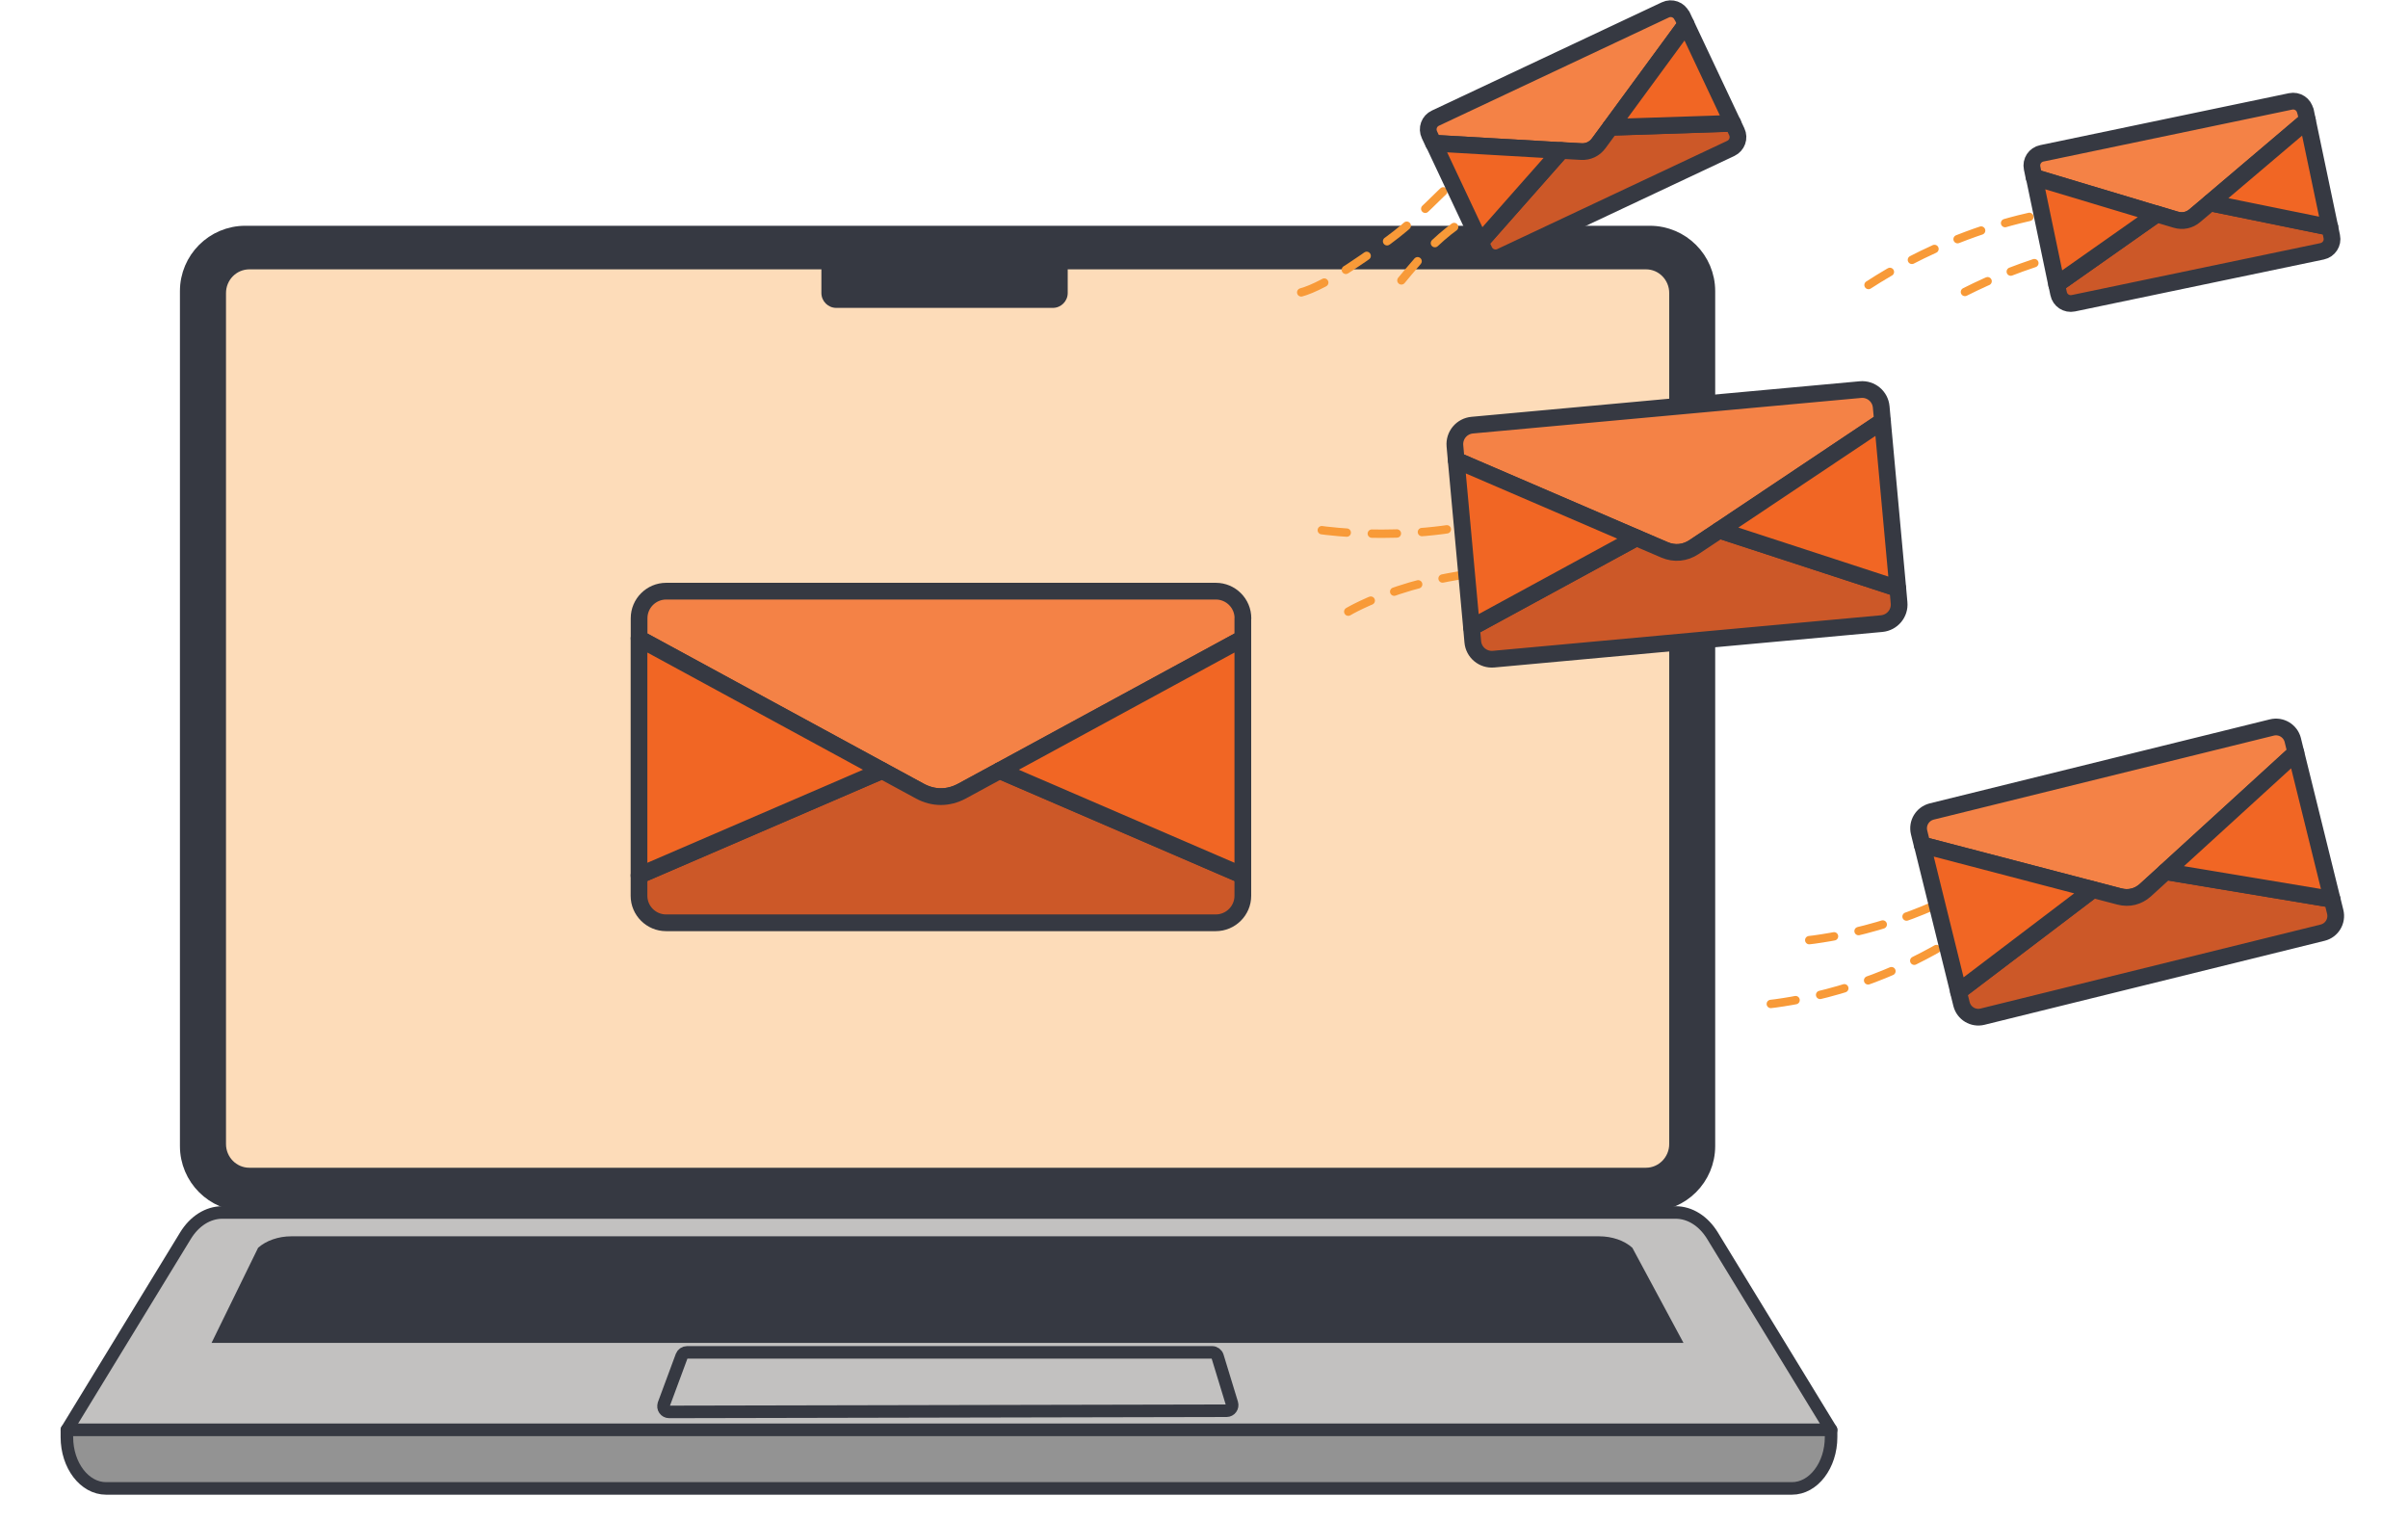 <?xml version="1.0" encoding="UTF-8"?>
<svg xmlns="http://www.w3.org/2000/svg" width="288" height="182" viewBox="0 0 288 182" fill="none">
  <path d="M197.32 28H29.34C25.573 28 22.52 31.053 22.52 34.82V137.05C22.52 140.817 25.573 143.87 29.34 143.87H197.32C201.087 143.87 204.14 140.817 204.14 137.05V34.82C204.14 31.053 201.087 28 197.32 28Z" fill="#363942" stroke="#363942" stroke-width="2" stroke-miterlimit="10"></path>
  <path d="M199.64 35.04V136.82C199.64 138.37 198.39 139.65 196.86 139.65H29.82C28.28 139.65 27.03 138.38 27.03 136.82V35.05C27.03 33.48 28.28 32.21 29.83 32.21H196.86C198.4 32.21 199.64 33.48 199.64 35.04Z" fill="#FDDCB9"></path>
  <path d="M181.65 143.87H44.29V146.12H181.65V143.87Z" fill="#363942"></path>
  <path d="M219 171H8L22.176 147.788C23.252 146.021 24.877 145 26.592 145H200.408C202.123 145 203.748 146.021 204.824 147.788L219 171Z" fill="#C2C1C0" stroke="#363942" stroke-width="1.5" stroke-linecap="round" stroke-linejoin="round"></path>
  <path d="M8 171H219V171.862C219 175.244 216.897 178 214.315 178H12.685C10.103 178 8 175.244 8 171.862V171Z" fill="#939393" stroke="#363942" stroke-width="1.5" stroke-linecap="round" stroke-linejoin="round"></path>
  <path d="M201.36 160.6H25.3C27.16 156.81 29.01 153.01 30.87 149.22C31.84 148.36 33.3 147.85 34.84 147.85H191.26C192.8 147.85 194.27 148.35 195.23 149.22C197.27 153.01 199.31 156.81 201.35 160.6H201.36Z" fill="#363942"></path>
  <path d="M125.92 30.46H100.02C99.037 30.46 98.24 31.257 98.24 32.24V35.04C98.24 36.023 99.037 36.82 100.02 36.82H125.92C126.903 36.82 127.7 36.023 127.7 35.04V32.24C127.7 31.257 126.903 30.46 125.92 30.46Z" fill="#363942"></path>
  <path d="M79.39 167.94C80.1 166.02 80.82 164.09 81.53 162.17C81.63 161.91 81.88 161.73 82.16 161.73H144.97C145.27 161.73 145.53 161.92 145.62 162.21C146.19 164.09 146.76 165.97 147.34 167.84C147.47 168.27 147.15 168.71 146.7 168.71L80.03 168.85C79.56 168.85 79.23 168.38 79.4 167.94H79.39Z" stroke="#363942" stroke-width="1.5" stroke-linecap="round" stroke-linejoin="round"></path>
  <path d="M148.645 73.939V76.356L119.571 92.159L115.04 94.619C113.424 95.486 111.647 95.486 110.042 94.619L105.511 92.159L76.436 76.356V73.939C76.436 72.15 77.889 70.698 79.678 70.698H145.415C147.203 70.698 148.656 72.15 148.656 73.939H148.645Z" fill="#F48246" stroke="#363942" stroke-width="2" stroke-linecap="round" stroke-linejoin="round"></path>
  <path d="M148.645 104.699V107.127C148.645 108.904 147.193 110.357 145.404 110.357H79.667C77.878 110.357 76.426 108.904 76.426 107.127V104.699L105.5 92.158L110.031 94.619C111.636 95.486 113.414 95.486 115.029 94.619L119.56 92.158L148.634 104.699H148.645Z" fill="#CC5828" stroke="#363942" stroke-width="2" stroke-linecap="round" stroke-linejoin="round"></path>
  <path d="M105.5 92.158L76.426 104.699V76.356L105.5 92.158Z" fill="#F16624" stroke="#363942" stroke-width="2" stroke-linecap="round" stroke-linejoin="round"></path>
  <path d="M148.645 76.356V104.699L119.571 92.158L148.645 76.356Z" fill="#F16624" stroke="#363942" stroke-width="2" stroke-linecap="round" stroke-linejoin="round"></path>
  <path d="M236.67 110.292C232.497 113.25 226.404 116.73 218.501 118.778C215.618 119.526 212.919 119.97 210.469 120.22" stroke="#F89A38" stroke-linecap="round" stroke-linejoin="round" stroke-dasharray="3 3"></path>
  <path d="M248.617 24.863C244.421 25.415 238.947 26.564 232.93 29.09C228.692 30.867 225.19 32.905 222.415 34.791" stroke="#F89A38" stroke-linecap="round" stroke-linejoin="round" stroke-dasharray="3 3"></path>
  <path d="M177.487 19.45C173.534 20.961 171.341 24.872 166.075 28.724C162.364 31.436 157.075 35.186 154.303 35.186" stroke="#F89A38" stroke-linecap="round" stroke-linejoin="round" stroke-dasharray="3 3"></path>
  <path d="M260.986 28.418C256.747 28.515 251.186 29.079 244.942 30.954C240.54 32.276 236.844 33.924 233.874 35.506" stroke="#F89A38" stroke-linecap="round" stroke-linejoin="round" stroke-dasharray="3 3"></path>
  <path d="M190.343 20.038C186.243 21.117 181.713 22.451 176.075 25.724C170.436 28.996 168.097 33.495 165.575 35.724" stroke="#F89A38" stroke-linecap="round" stroke-linejoin="round" stroke-dasharray="3 3"></path>
  <path d="M241.266 102.661C237.093 105.62 231.001 109.099 223.098 111.148C220.214 111.896 217.515 112.34 215.065 112.589" stroke="#F89A38" stroke-linecap="round" stroke-linejoin="round" stroke-dasharray="3 3"></path>
  <path d="M274.222 88.517L274.59 90.013L259.012 104.244L256.584 106.455C255.717 107.235 254.622 107.506 253.495 107.214L250.307 106.379L229.895 101.046L229.526 99.551C229.255 98.445 229.927 97.329 231.033 97.047L271.717 86.999C272.823 86.728 273.94 87.4 274.222 88.506V88.517Z" fill="#F48246" stroke="#363942" stroke-width="2" stroke-linecap="round" stroke-linejoin="round"></path>
  <path d="M278.926 107.549L279.295 109.045C279.566 110.151 278.894 111.267 277.788 111.538L237.104 121.585C235.998 121.856 234.881 121.184 234.6 120.079L234.231 118.583L250.307 106.379L253.495 107.213C254.622 107.506 255.717 107.235 256.584 106.455L259.012 104.244L278.926 107.56V107.549Z" fill="#CC5828" stroke="#363942" stroke-width="2" stroke-linecap="round" stroke-linejoin="round"></path>
  <path d="M250.318 106.39L234.242 118.594L229.906 101.046L250.318 106.39Z" fill="#F16624" stroke="#363942" stroke-width="2" stroke-linecap="round" stroke-linejoin="round"></path>
  <path d="M274.59 90.013L278.926 107.55L259.012 104.233L274.59 90.013Z" fill="#F16624" stroke="#363942" stroke-width="2" stroke-linecap="round" stroke-linejoin="round"></path>
  <path d="M275.74 13.276L275.967 14.371L264.303 24.267L262.482 25.806C261.831 26.348 261.029 26.521 260.216 26.283L257.929 25.6L243.272 21.199L243.045 20.105C242.871 19.292 243.392 18.5 244.205 18.338L273.951 12.127C274.764 11.954 275.555 12.474 275.718 13.287L275.74 13.276Z" fill="#F48246" stroke="#363942" stroke-width="2" stroke-linecap="round" stroke-linejoin="round"></path>
  <path d="M278.656 27.193L278.883 28.288C279.057 29.09 278.537 29.881 277.723 30.055L247.977 36.265C247.164 36.438 246.373 35.918 246.21 35.105L245.982 34.011L257.95 25.589L260.238 26.272C261.04 26.51 261.853 26.348 262.503 25.795L264.325 24.256L278.667 27.182L278.656 27.193Z" fill="#CC5828" stroke="#363942" stroke-width="2" stroke-linecap="round" stroke-linejoin="round"></path>
  <path d="M257.94 25.6L245.972 34.021L243.294 21.199L257.94 25.6Z" fill="#F16624" stroke="#363942" stroke-width="2" stroke-linecap="round" stroke-linejoin="round"></path>
  <path d="M275.967 14.371L278.656 27.193L264.303 24.267L275.967 14.371Z" fill="#F16624" stroke="#363942" stroke-width="2" stroke-linecap="round" stroke-linejoin="round"></path>
  <path d="M201.182 1.887L201.657 2.899L192.607 15.231L191.192 17.15C190.685 17.828 189.945 18.183 189.099 18.14L186.716 18.006L171.438 17.126L170.963 16.114C170.606 15.364 170.928 14.473 171.681 14.127L199.175 1.184C199.926 0.827 200.816 1.15 201.163 1.903L201.182 1.887Z" fill="#F48246" stroke="#363942" stroke-width="2" stroke-linecap="round" stroke-linejoin="round"></path>
  <path d="M207.247 14.748L207.722 15.76C208.077 16.5 207.755 17.39 207.004 17.747L179.51 30.689C178.759 31.047 177.869 30.724 177.522 29.971L177.047 28.959L186.734 17.991L189.118 18.124C189.953 18.17 190.706 17.823 191.211 17.135L192.625 15.215L207.255 14.735L207.247 14.748Z" fill="#CC5828" stroke="#363942" stroke-width="2" stroke-linecap="round" stroke-linejoin="round"></path>
  <path d="M186.726 18.004L177.039 28.972L171.459 17.121L186.726 18.004Z" fill="#F16624" stroke="#363942" stroke-width="2" stroke-linecap="round" stroke-linejoin="round"></path>
  <path d="M201.657 2.899L207.247 14.748L192.607 15.231L201.657 2.899Z" fill="#F16624" stroke="#363942" stroke-width="2" stroke-linecap="round" stroke-linejoin="round"></path>
  <path d="M158.087 63.404C158.087 63.404 169.828 65.138 180.451 61.615" stroke="#F89A38" stroke-linecap="round" stroke-linejoin="round" stroke-dasharray="3 3"></path>
  <path d="M161.253 73.148C161.253 73.148 169.828 67.967 183.389 68.194" stroke="#F89A38" stroke-linecap="round" stroke-linejoin="round" stroke-dasharray="3 3"></path>
  <path d="M224.995 48.663L225.147 50.365L205.645 63.404L202.598 65.431C201.514 66.146 200.257 66.265 199.075 65.756L195.715 64.314L174.164 55.036L174.012 53.335C173.893 52.066 174.825 50.95 176.093 50.842L222.502 46.593C223.77 46.474 224.887 47.406 224.995 48.674V48.663Z" fill="#F48246" stroke="#363942" stroke-width="2" stroke-linecap="round" stroke-linejoin="round"></path>
  <path d="M226.979 70.373L227.131 72.086C227.25 73.343 226.318 74.459 225.049 74.578L178.641 78.827C177.373 78.946 176.256 78.014 176.148 76.757L175.996 75.044L195.715 64.314L199.075 65.756C200.257 66.265 201.525 66.146 202.598 65.431L205.645 63.404L226.979 70.373Z" fill="#CC5828" stroke="#363942" stroke-width="2" stroke-linecap="round" stroke-linejoin="round"></path>
  <path d="M195.715 64.314L175.996 75.044L174.164 55.036L195.715 64.314Z" fill="#F16624" stroke="#363942" stroke-width="2" stroke-linecap="round" stroke-linejoin="round"></path>
  <path d="M225.147 50.365L226.979 70.373L205.645 63.404L225.147 50.365Z" fill="#F16624" stroke="#363942" stroke-width="2" stroke-linecap="round" stroke-linejoin="round"></path>
</svg>
